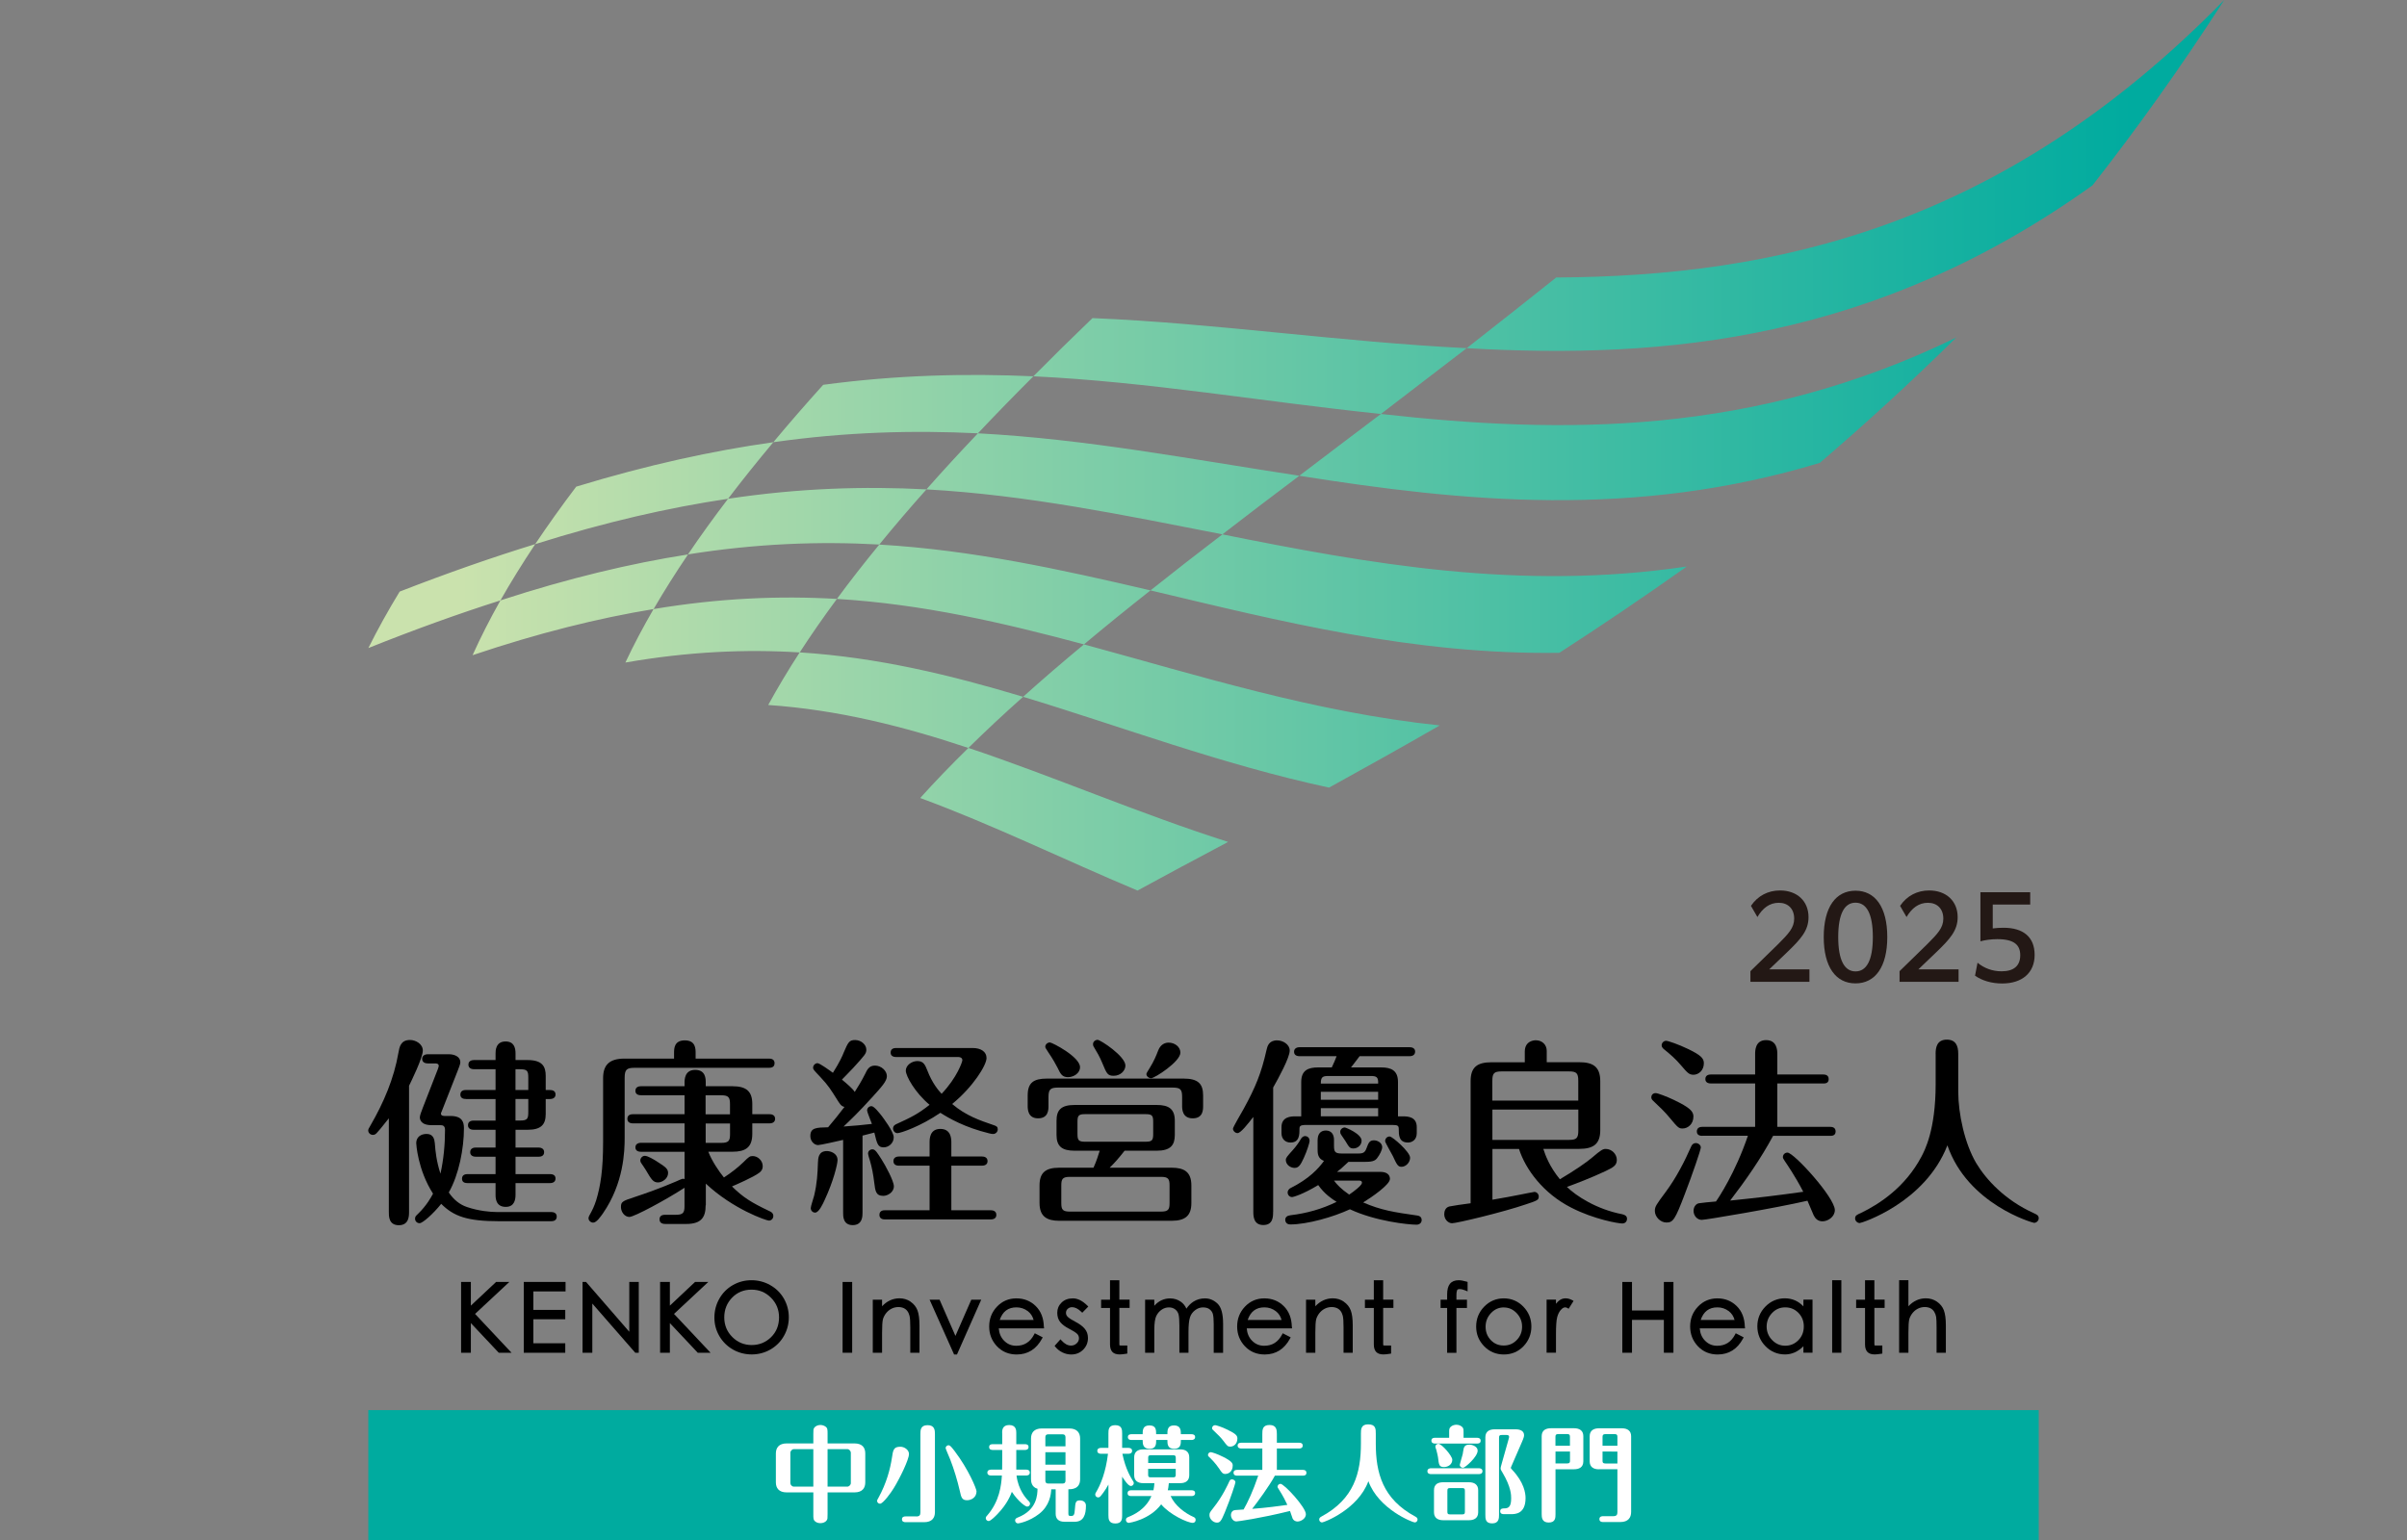 <svg height="320" viewBox="0 0 500 320" width="500" xmlns="http://www.w3.org/2000/svg" xmlns:xlink="http://www.w3.org/1999/xlink"><rect x="0" y="0" width="500" height="320" fill="#808080" stroke="none"/><linearGradient id="a" gradientUnits="userSpaceOnUse" x1="76.51" x2="462.05" y1="92.53" y2="92.53"><stop offset=".05" stop-color="#cae2ad"/><stop offset=".95" stop-color="#00ab9f"/></linearGradient><path d="m0 0h500v320h-500z" fill="none"/><path d="m434.71 38.48c-44.88 32.17-88.41 36.25-130.04 33.87 6.04-4.73 12.24-9.62 18.6-14.69 45.48-.25 92.62-10.48 138.77-57.67-9.04 14.03-18.18 26.8-27.34 38.48zm-130.04 33.87c-26.81-1.35-52.01-5.18-77.73-6.25-4.23 4.06-8.32 8.09-12.28 12.09 24.13 1.16 47.53 5.26 72.19 7.83 5.77-4.42 11.71-8.97 17.82-13.67zm-90.01 5.84c-13.94-.61-28.28-.29-43.66 1.77-3.61 4-7.07 7.98-10.36 11.93 15.07-2.14 29.03-2.51 42.5-1.85 3.7-3.92 7.54-7.87 11.53-11.85zm191.72-8.06c-42.17 20.53-81.76 20.1-119.53 15.89-5.83 4.4-11.48 8.67-16.95 12.84 34 5.4 69.53 9.01 108.12-2.68 9.26-7.92 18.73-16.56 28.36-26.06zm-245.74 21.76c-12.6 1.77-26.11 4.71-40.94 9.23-3.05 4.02-5.89 8.01-8.53 11.95 14.55-4.59 27.78-7.6 40.07-9.43 2.96-3.89 6.1-7.81 9.4-11.75zm-49.47 21.18c-8.83 2.72-18.18 5.98-28.15 9.86-2.42 3.97-4.59 7.89-6.5 11.73 9.72-3.89 18.83-7.17 27.43-9.9 2.18-3.84 4.6-7.74 7.23-11.69zm158.74-14.21c-22.57-3.44-44.21-7.63-66.77-8.82-3.72 3.91-7.29 7.79-10.7 11.65 20.99 1.17 40.92 5.33 61.49 9.34 5.13-3.97 10.46-8.02 15.98-12.17zm-77.47 2.83c-12.97-.68-26.51-.26-41.2 1.95-2.97 3.89-5.75 7.74-8.33 11.56 14.23-2.27 27.3-2.74 39.74-2.05 3.1-3.79 6.36-7.62 9.8-11.46zm157.92 16.03c-34.55 5.14-66.06-.59-96.43-6.68-5.18 3.95-10.16 7.83-14.94 11.64 26.91 6.39 54.56 13.41 84.93 12.97 8.5-5.49 17.32-11.43 26.45-17.92zm-207.45-2.51c-11.92 1.87-24.79 4.93-38.96 9.55-2.17 3.85-4.1 7.65-5.78 11.38 13.7-4.61 26.11-7.69 37.6-9.58 2.18-3.74 4.56-7.53 7.15-11.35zm96.08 7.47c-18.64-4.35-36.93-8.39-56.34-9.52-3.11 3.79-6.05 7.55-8.8 11.29 17.84 1.08 34.52 4.95 51.32 9.45 4.4-3.69 9-7.42 13.82-11.22zm-65.15 1.77c-11.86-.69-24.38-.18-38.08 2.11-2.17 3.75-4.13 7.45-5.85 11.11 13.08-2.28 24.99-2.8 36.21-2.1 2.38-3.67 4.96-7.38 7.72-11.11zm125.23 26.29c-26.25-2.77-50.27-10.43-73.9-16.84-4.43 3.67-8.65 7.3-12.64 10.89 20.56 6.23 41.2 14.05 63.55 18.87 7.29-4.02 14.96-8.3 22.99-12.92zm-43.95 24.21c-18.74-5.99-36.28-13.63-53.95-19.54-3.58 3.5-6.92 6.97-10.02 10.41 14.98 5.51 29.68 12.73 45.15 19.23 5.88-3.22 12.15-6.57 18.82-10.11zm-42.59-30.16c-15.04-4.52-30.15-8.19-46.41-9.23-2.38 3.67-4.57 7.32-6.54 10.93 14.67 1.02 28.23 4.48 41.58 8.93 3.56-3.51 7.35-7.05 11.37-10.63z" fill="url(#a)"/><path d="m84.97 251.81c0 .83 0 2.78-2.12 2.78s-2.08-1.91-2.08-2.78v-19.43c-1.37 1.75-2.28 2.82-2.53 3.07s-.46.37-.79.37c-.5 0-.96-.41-.96-.91 0-.29.09-.38.46-1.04 2.74-4.73 4.89-9.75 5.81-15.11.21-1.2.46-2.66 2.41-2.66 1.2 0 2.66.83 2.66 2.2 0 1.5-2.45 6.48-2.86 7.31v26.19zm29.51.04c.42 0 1.17.12 1.17.95 0 .88-.79.96-1.17.96h-10.79c-6.69 0-9.46-1.04-12.04-3.61-1.66 2.08-3.86 4.02-4.48 4.02-.58 0-.95-.45-.95-.91 0-.42.08-.54.66-1.08 1.79-1.75 2.7-3.45 3.07-4.15-3.2-4.98-3.49-10.38-3.49-10.5 0-1.25.95-1.91 2.16-1.91 1.37 0 1.62 1.08 1.7 1.91.13 1.78.34 3.73 1.17 6.35.66-2.95.95-6.06.95-9.09 0-.91-.5-.99-.99-.99h-1.79c-2.45 0-2.45-1.42-2.45-1.66 0-.33.33-1.24.66-2.07l3.07-7.89c.04-.13.2-.54.2-.67 0-.54-.54-.54-.74-.54h-1.54c-.38 0-1.17-.12-1.17-.95s.84-.96 1.17-.96h4.31c1.37 0 2.45.58 2.45 1.66 0 .42-.29 1.08-.54 1.75l-3.2 8.14c-.12.37-.29.62-.29.79 0 .49.62.49.79.49h1.17c2.45 0 2.82 1.25 2.82 2.53 0 4.23-1.04 9.67-3.15 13.36 1 1.5 2.28 2.53 3.78 3.03 2.41.83 4.9 1.04 6.15 1.04zm-17.68-23.49c-.42 0-1.17-.08-1.17-.91 0-.88.79-.96 1.17-.96h6.14v-4.31h-4.48c-.37 0-1.16-.13-1.16-.96s.79-.95 1.16-.95h4.48v-1.37c0-.54 0-2.49 2.08-2.49 1.74 0 2.07 1.29 2.07 2.49v1.37h2.49c3.07 0 3.78 1.33 3.78 3.28v2.95h.87c.38 0 1.17.08 1.17.92s-.79.95-1.17.95h-.87v3.11c0 2.24-1 3.28-3.78 3.28h-2.49v3.69h4.77c.38 0 1.17.13 1.17.96 0 .87-.79.95-1.17.95h-4.77v3.61h7.14c.38 0 1.17.08 1.17.91 0 .88-.83.96-1.17.96h-7.14v2.41c0 1.04-.24 2.53-2.03 2.53-2.04 0-2.12-1.75-2.12-2.53v-2.41h-5.81c-.42 0-1.16-.08-1.16-.91 0-.88.79-.96 1.16-.96h5.81v-3.61h-4.11c-.37 0-1.16-.12-1.16-.95 0-.87.83-.96 1.16-.96h4.11v-3.69h-4.56c-.38 0-1.17-.12-1.17-.95 0-.88.83-.96 1.17-.96h4.56v-4.48h-6.14zm12.94-1.87v-2.57c0-1.37-.2-1.74-1.7-1.74h-.96v4.31zm-2.66 1.87v4.48h.96c1.5 0 1.7-.37 1.7-1.74v-2.74z"/><path d="m140.02 219.97v-1.13c0-.95 0-2.66 2.24-2.66s2.24 1.75 2.24 2.66v1.13h15.23c.33 0 1.17.04 1.17.95s-.79.96-1.17.96h-27.89c-1.66 0-2.08.37-2.08 2.08v12.45c0 2.74-.16 9.42-4.52 15.73-.54.75-1.33 1.91-2.03 1.91-.5 0-.96-.42-.96-.92 0-.2.08-.41.21-.62.62-1.12.95-1.79 1.37-3.07.91-2.95 1.45-6.35 1.45-12.12v-13.28c0-2.74 1.29-4.07 4.44-4.07h10.29zm6.56 30.5c0 2.45-.88 3.86-4.03 3.86h-4.27c-.33 0-1.28 0-1.28-.96s.91-.95 1.28-.95h2.12c1.5 0 1.79-.42 1.79-1.79v-3.82c-3.82 2.49-10.46 6.06-11.45 6.06s-1.75-1.04-1.75-2.04c0-1.08.21-1.25 2.91-2.12 2.04-.67 5.23-1.79 8.51-3.2.29-.13 1.25-.58 1.46-.58.12 0 .21.04.33.08v-5.68h-9.05c-.37 0-1.16-.09-1.16-.92s.83-.95 1.16-.95h9.05v-4.03h-10.71c-.42 0-1.17-.12-1.17-.95 0-.87.79-.96 1.17-.96h10.71v-3.94h-9.05c-.37 0-1.16-.08-1.16-.91 0-.87.79-.96 1.16-.96h9.05v-.74c0-.59 0-2.66 2.2-2.66s2.2 1.87 2.2 2.66v.74h5.56c2.95 0 4.11 1.13 4.11 3.69v2.12h3.57c.42 0 1.17.13 1.17.96s-.79.95-1.17.95h-3.57v2.2c0 2.86-1.5 3.69-4.11 3.69h-5.02c.7 1.87 2.24 4.15 3.24 5.35 1.66-1.08 2.95-2.12 4.07-3.2 1.12-1.12 1.33-1.25 1.91-1.25 1.04 0 2.08.92 2.08 2.12 0 .62-.29 1.04-.75 1.37-1.24.92-4.77 2.45-5.64 2.82 2.33 2.28 3.9 3.28 7.8 5.14.3.13.79.38.79 1 0 .58-.45.96-.91.96-.54 0-7.47-2.37-13.11-7.68v4.48zm-10.13-9.13c1.83 1.16 2.33 1.54 2.33 2.41 0 1.17-1.24 1.95-2.08 1.95-1.03 0-1.37-.59-2.57-2.62-.13-.25-.79-1.17-1-1.5-.08-.17-.12-.33-.12-.46 0-.45.41-.95.95-.95.58 0 1.83.75 2.49 1.16zm10.13-9.8h5.06v-2.12c0-1.37-.29-1.83-1.79-1.83h-3.28v3.94zm0 5.94h3.28c1.5 0 1.79-.46 1.79-1.79v-2.24h-5.06v4.03z"/><path d="m175.14 236.86c-.71.17-4.73 1.08-5.19 1.08-.83 0-1.62-.83-1.62-1.87 0-1.74 1.21-1.78 3.69-1.83.96-1.12 2.45-2.95 3.4-4.23-.5-.12-.75-.29-1.25-1.08-1.7-2.7-2.04-3.28-3.73-5.1-1.37-1.45-1.54-1.62-1.54-1.95 0-.54.46-.96.92-.96s2.57 1.54 3.2 2c1.45-2.29 2.03-3.65 2.2-4.11.96-2.24 1.16-2.7 2.41-2.7s2.33.96 2.33 1.99c0 .83-.29 1.12-2.74 3.82-.75.83-1.91 1.95-2.33 2.41 1.04.87 2.28 1.91 2.66 2.57.7-1.12 1.41-2.24 2.2-3.82.37-.79.79-1.66 1.99-1.66 1.33 0 2.49 1.08 2.49 2.2 0 1.04-1.08 2.2-3.07 4.4-2.82 3.11-4.48 4.69-5.93 6.06 1.58-.09 4.69-.38 5.89-.54-.16-.46-1-2.49-1-2.78 0-.5.38-.91.92-.91s1.66 1.45 2.16 2.08c.17.25 2.45 3.2 2.45 4.4s-1.04 2.08-2.08 2.08c-1.2 0-1.37-.66-1.95-3.07-.33.09-2.08.54-2.45.63v15.98c0 .75 0 2.62-2.04 2.62s-1.99-1.91-1.99-2.57v-15.11zm-6.73 14.2c0-.42.63-2.24.71-2.62.62-2.62.71-4.56.79-6.85.04-.91.08-2.41 1.87-2.41.67 0 2.2.42 2.2 1.87 0 .87-.87 4.44-2.66 8.26-.45 1-1.24 2.66-1.99 2.66-.58 0-.92-.5-.92-.91zm13.2-5.27c-.21-1.79-.5-3.24-.91-4.65-.05-.12-.38-1.2-.38-1.45 0-.46.38-.87.92-.87.58 0 .99.7 1.87 2.07.83 1.29 2.57 4.52 2.57 5.61 0 1.28-1.33 1.99-2.2 1.99-1.58 0-1.66-1.08-1.87-2.7zm11.49-3.57h-6.35c-.37 0-1.16-.08-1.16-.95s.83-.96 1.16-.96h6.35v-2.91c0-.7 0-2.82 2.24-2.82s2.28 2.07 2.28 2.82v2.91h6.35c.42 0 1.17.13 1.17.96s-.75.95-1.17.95h-6.35v9.26h8.18c.42 0 1.17.13 1.17.96s-.75.95-1.17.95h-21.96c-.37 0-1.16-.08-1.16-.95 0-.92.83-.96 1.16-.96h9.26zm-6.93-22.58c-.37 0-1.16-.08-1.16-.91 0-.91.79-.96 1.16-.96h15.9c1.66 0 2.86.75 2.86 2.08 0 1.5-2.82 6.02-7.14 9.55 2.87 2.45 5.73 3.4 8.64 4.4.62.2.83.37.83.87 0 .54-.46.96-.92.96-.21 0-.41 0-.87-.13-5.1-1.25-8.3-3.11-10.13-4.27-4.11 2.82-8.26 4.23-8.92 4.23-.5 0-.91-.46-.91-.96 0-.58.45-.83.75-.95 2.9-1.33 4.4-2.04 6.84-3.98-3.03-2.53-4.94-5.98-4.94-7.1s1.24-1.99 2.41-1.99c1.29 0 1.62.83 2.08 1.99.99 2.57 2.28 4.11 2.95 4.81 3.24-3.4 4.31-6.68 4.31-6.97 0-.42-.33-.67-.83-.67z"/><path d="m217.8 229.77c0 .79 0 2.61-2.16 2.61s-2.16-1.95-2.16-2.61v-2.16c0-2.66 1.25-3.49 4.03-3.49h28.34c2.99 0 4.07 1.04 4.07 3.49v2.16c0 .83 0 2.61-2.16 2.61s-2.2-1.91-2.2-2.61v-1.83c0-1.54-.33-1.95-1.95-1.95h-23.86c-1.58 0-1.95.42-1.95 1.95zm15.81 9.34c-1.33 1.7-2.24 2.7-3.11 3.53h12.87c2.57 0 4.11.83 4.11 3.69v3.65c0 2.57-1.2 3.69-4.11 3.69h-23.32c-2.57 0-4.11-.88-4.11-3.69v-3.65c0-2.62 1.2-3.69 4.11-3.69h7.1c.62-1.33 1.12-2.99 1.29-3.53h-5.19c-2.62 0-3.78-.88-3.78-3.28v-2.95c0-2.2.91-3.28 3.78-3.28h17.01c2.53 0 3.78.83 3.78 3.28v2.95c0 2.12-.87 3.28-3.78 3.28h-6.64zm-11.74-15.28c-1.25 0-1.58-.7-2.16-1.91-.38-.75-1-1.87-2.04-3.4-.41-.62-.54-.83-.54-1 0-.54.5-.91.96-.91s6.26 2.99 6.26 5.14c0 1.29-1.37 2.08-2.49 2.08zm21.08 22.5c0-1.33-.25-1.79-1.78-1.79h-18.93c-1.53 0-1.78.46-1.78 1.79v3.65c0 1.33.25 1.78 1.78 1.78h18.93c1.53 0 1.78-.45 1.78-1.78zm-3.4-13.24c0-1.29-.24-1.58-1.57-1.58h-12.58c-1.33 0-1.58.29-1.58 1.58v2.53c0 1.33.25 1.62 1.58 1.62h12.58c1.33 0 1.57-.29 1.57-1.62zm-8.21-9.55c-1.29 0-1.46-.5-2.33-2.57-.58-1.45-1.17-2.37-1.75-3.36-.21-.33-.21-.5-.21-.63 0-.54.46-.91.96-.91.58 0 5.77 3.4 5.77 5.35 0 1.04-1 2.12-2.45 2.12zm13.86-4.81c0 1.87-5.35 5.31-6.06 5.31-.5 0-1-.37-1-.87 0-.17.25-.54.71-1.29.87-1.41 1.33-2.53 1.74-3.61.54-1.37 1.54-1.62 2.16-1.62 1.28 0 2.45.87 2.45 2.08z"/><path d="m264.46 251.81c0 .99 0 2.74-2.03 2.74s-2.08-1.83-2.08-2.74v-19.72c-1.17 1.5-2.62 3.36-3.28 3.36-.49 0-.95-.46-.95-.92 0-.33 1.91-3.53 2.24-4.15 2.45-4.48 3.65-7.39 4.73-12.2.17-.75.46-2 2.2-2 1.21 0 2.62.84 2.62 2.12 0 1.46-2.37 5.81-3.44 7.68v25.82zm22.41-30.01c2.12 0 3.53.62 3.53 3.03v7.14h1.04c1.08 0 2.86.12 2.86 2.24v1.25c0 1.45-1.04 1.95-1.83 1.95-1.91 0-1.91-1.62-1.91-2.78 0-.71-.2-.87-1.28-.87h-18.01c-.54 0-1.33 0-1.33.66 0 1.37 0 2.99-1.87 2.99-1.04 0-1.87-.7-1.87-1.95v-1.25c0-2.2 2.03-2.24 2.86-2.24h1.24v-7.14c0-2.45 1.46-3.03 3.53-3.03h2.82c.38-.75.83-1.87 1-2.33h-7.68c-.37 0-1.16-.09-1.16-.92s.79-.95 1.16-.95h22.83c.41 0 1.16.12 1.16.91 0 .87-.83.96-1.16.96h-10.37c-1.21 1.62-1.37 1.78-1.79 2.33zm-13.16 15.06c0-1.08.5-1.95 1.7-1.95s1.7.87 1.7 1.95v1.25c0 1.2.21 1.58 1.58 1.58h3.53c.96 0 1.33-.25 1.62-1.04.46-1.25.67-1.7 1.58-1.7.75 0 1.7.54 1.7 1.41 0 .58-.5 1.58-1.08 2.33-.49.62-1.2.74-2.7.74h-3.24c-1.33 1.25-1.66 1.54-2.37 2.08h9.05c1.17 0 1.95.5 1.95 1.46 0 1.2-3.82 3.82-5.56 4.89 3.73 1.62 6.47 2.04 11.12 2.7.29.04 1.03.13 1.03.96 0 .54-.41.96-1.08.96-1.7 0-8.51-.71-13.82-3.2-3.49 1.62-8.88 3.15-12.4 3.15-.83 0-1.04-.62-1.04-.95 0-.58.41-.88 1.08-.96 3.44-.41 6.51-1.29 9.59-2.78-1-.63-2.49-1.62-3.82-3.49-3.15 1.91-5.15 2.49-5.44 2.49-.5 0-.91-.42-.91-.96 0-.45.37-.79.54-.87 3.9-1.95 5.85-4.07 7.01-5.68-1.33-.5-1.33-1.62-1.33-2.49v-1.87zm-1.66.17c0 .37-.54 2.12-1.21 3.57-.66 1.42-1.04 2.08-1.91 2.08s-1.83-.66-1.83-1.66c0-.42.25-.71 1.41-2 .78-.87 1.24-1.53 1.78-2.45.17-.25.46-.5.79-.5.67 0 .96.54.96.96zm14.23-11.87c.05-1.33-.29-1.58-1.58-1.58h-8.75c-1.25 0-1.58.25-1.58 1.58zm0 3.36v-1.66h-11.91v1.66zm0 3.44v-1.7h-11.91v1.7zm-9.17 13.36c.54.75 1.41 1.7 3.15 2.91 1-.66 2.66-1.95 2.66-2.45 0-.46-.42-.46-.63-.46zm2.24-11.04c.21 0 3.49 1.33 3.49 2.74 0 .95-.83 1.62-1.7 1.62-.75 0-.91-.29-1.66-1.54-.13-.21-.71-1.04-.87-1.29-.13-.16-.21-.37-.21-.62 0-.54.5-.91.95-.91zm13.57 6.26c0 1.04-.91 1.91-1.78 1.91-.75 0-.96-.41-1.83-2.28-.25-.5-1.58-2.78-1.58-3.03 0-.5.33-.99.95-.99.55 0 4.23 3.2 4.23 4.4z"/><path d="m320.59 238.73c.41 1.29 1.29 3.69 3.44 6.31 3.03-1.79 5.52-3.49 6.81-4.6 1.66-1.42 2.11-1.7 2.7-1.7 1.28 0 2.32 1.08 2.32 2.28s-.83 1.58-2.36 2.33c-3.07 1.45-6.4 2.7-8.01 3.28 1.91 1.87 6.14 4.65 11.5 5.68.58.13.99.38.99.96 0 .42-.29.96-.99.96-.83 0-5.81-.84-10.58-3.28-5.81-2.95-9.5-7.93-10.87-12.2h-5.52v10.54c1.75-.29 4.73-.83 5.89-1.08.25-.04 2.62-.54 2.82-.54.46 0 .91.41.91.95 0 .71-.25.84-2.62 1.62-4.98 1.7-14.44 3.94-15.39 3.94-.79 0-1.62-.79-1.62-1.87 0-.58.21-1.41 1.08-1.62.54-.12 3.07-.5 4.4-.66v-25.36c0-2.86 1.29-3.94 4.36-3.94h6.89v-2.2c0-2.24 1.91-2.37 2.28-2.37 1.29 0 2.28.88 2.28 2.2v2.36h6.72c2.78 0 4.4.84 4.4 3.94v10.17c0 2.86-1.37 3.9-4.4 3.9zm-10.58-10.04h17.84v-4.11c0-1.58-.37-1.95-1.91-1.95h-13.99c-1.58 0-1.95.37-1.95 1.95v4.11zm17.84 1.87h-17.84v6.3h15.94c1.54 0 1.91-.37 1.91-1.95v-4.36z"/><path d="m349.53 234.49c-.78 0-.95-.12-2.7-2.24-.83-1.04-2.2-2.37-3.44-3.53-.2-.17-.37-.42-.37-.71 0-.42.29-.87.91-.87.46 0 2.37.75 3.69 1.37 3.49 1.66 4.15 2.45 4.15 3.49 0 1.58-1.16 2.49-2.24 2.49zm3.78 3.94c0 .46-1.75 5.6-3.32 9.67-2.03 5.35-2.45 5.93-3.82 5.93-1.29 0-2.41-1.21-2.41-2.41 0-.92.29-1.29 2.28-3.98 2.16-2.91 3.86-6.23 5.31-9.5.17-.37.5-.62.92-.62.45 0 1.04.37 1.04.91zm-1.58-15.11c-.88 0-1.25-.45-2.57-1.99-1-1.21-2.37-2.41-3.57-3.36-.17-.16-.42-.41-.42-.75 0-.58.5-.95.92-.95s2.61.75 4.65 1.74c2.57 1.25 3.2 1.91 3.2 2.91 0 1.5-1.08 2.41-2.2 2.41zm1.91 12.7c-.42 0-1.16-.08-1.16-.91 0-.88.79-.96 1.16-.96h10.95v-9.01h-9.17c-.42 0-1.17-.12-1.17-.91 0-.88.79-.96 1.17-.96h9.17v-4.23c0-.7 0-2.91 2.28-2.91s2.33 2.16 2.33 2.91v4.23h9.5c.34 0 1.17.04 1.17.96s-.79.91-1.17.91h-9.5v9.01h10.95c.33 0 1.16.04 1.16.96s-.83.91-1.16.91h-11.83c-2.57 4.77-5.64 9.17-8.92 13.45 6.1-.63 9.59-1.04 15.19-1.83-1.7-3.28-3.4-5.73-3.82-6.35-.37-.54-.41-.67-.41-.87 0-.5.41-.92.95-.92 1.33 0 9.84 9.34 9.84 11.95 0 1.37-1.41 2.33-2.57 2.33-.96 0-1.5-.58-1.83-1.25-.21-.5-1.08-2.57-1.29-3.03-6.64 1.54-21.12 3.98-21.96 3.98-.95 0-1.7-.87-1.7-1.87 0-.92.58-1.5 1.12-1.58s2.33-.29 3.53-.37c.49-.67 4.02-5.94 6.64-13.66h-9.46z"/><path d="m402.08 218.98c0-1.29.25-2.95 2.33-2.95 1.87 0 2.37 1.29 2.37 2.95v7.8c0 4.61 1.33 10.83 3.73 14.9 2.12 3.53 6.05 7.72 11.91 10.38.63.3 1.08.46 1.08 1.08 0 .59-.55.96-.96.96-.25 0-13.78-3.82-18.01-16.11-4.64 11.95-17.84 16.15-18.21 16.15-.46 0-.96-.41-.96-.95 0-.63.41-.79 1.16-1.12 3.98-1.91 9.26-5.43 12.58-11.66.7-1.33 2.99-5.56 2.99-15.11v-6.31z"/><path d="m105.8 266.38h-2.75l-5.24 4.92v-4.92h-2.03v14.71h2.03v-6.16l5.71 6.07.09.09h2.65l-7.58-8.07z"/><path d="m108.8 281.09h8.62v-1.97h-6.63v-4.98h6.63v-1.95h-6.63v-3.84h6.69v-1.97h-8.68z"/><path d="m130.72 276.73-8.98-10.35h-.73v14.71h2.03v-10.22l8.92 10.22h.73v-14.71h-1.97z"/><path d="m147.13 266.38h-2.75l-5.23 4.92v-4.92h-2.03v14.71h2.03v-6.16l5.71 6.07.08.09h2.66l-7.59-8.07z"/><path d="m160 267.03c-1.2-.67-2.51-1.01-3.9-1.01s-2.69.34-3.88 1.02c-1.18.68-2.13 1.63-2.8 2.83-.68 1.19-1.02 2.51-1.02 3.92s.35 2.66 1.03 3.84c.69 1.18 1.64 2.12 2.83 2.8 1.19.67 2.5 1.01 3.89 1.01s2.69-.34 3.88-1.02 2.14-1.63 2.81-2.82c.68-1.19 1.02-2.49 1.02-3.88s-.35-2.7-1.03-3.89c-.69-1.19-1.64-2.13-2.85-2.8zm1.83 6.7c0 1.66-.56 3.05-1.66 4.13s-2.46 1.63-4.02 1.63-2.93-.56-4.03-1.67c-1.11-1.11-1.67-2.48-1.67-4.08s.55-2.98 1.62-4.09 2.43-1.67 4.04-1.67 2.93.56 4.04 1.67 1.68 2.48 1.68 4.09z"/><path d="m175.03 266.38h1.99v14.71h-1.99z"/><path d="m189.15 270.47c-.68-.46-1.45-.69-2.29-.69-1.39 0-2.6.55-3.63 1.65v-1.37h-1.93v11.03h1.93v-4.13c0-1.4.06-2.34.17-2.79.11-.43.32-.86.64-1.27.31-.41.7-.73 1.14-.96.9-.46 1.91-.41 2.53-.13.31.14.56.34.76.6.21.27.36.61.46 1 .11.41.16 1.22.16 2.41v5.27h1.91v-5.66c0-1.37-.14-2.42-.41-3.14-.28-.74-.77-1.35-1.45-1.81z"/><path d="m198.47 277.59-3.3-7.53h-2.07l5.09 11.39h.6l5.04-11.39h-2.06z"/><path d="m216.84 275.72c-.04-1.82-.61-3.27-1.69-4.33s-2.43-1.6-4.02-1.6-2.95.58-4.03 1.72-1.62 2.52-1.62 4.12.54 2.97 1.61 4.11c1.08 1.14 2.46 1.71 4.11 1.71 2.31 0 4.08-1.11 5.26-3.3l.14-.26-1.65-.85-.13.25c-.83 1.58-2.05 2.35-3.72 2.35-1.01 0-1.84-.35-2.54-1.07-.64-.65-1.01-1.51-1.09-2.55h9.4v-.29zm-9.17-1.44c.6-1.76 1.74-2.62 3.47-2.62.89 0 1.68.27 2.37.79.6.46.99 1.06 1.2 1.83h-7.03z"/><path d="m222.7 271.62c.6 0 1.24.32 1.91.96l.2.2 1.26-1.29-.2-.2c-1.01-1-2.01-1.5-2.99-1.5s-1.77.29-2.36.87c-.6.58-.9 1.29-.9 2.11s.22 1.48.65 1.99c.41.49 1.03.95 1.84 1.36.75.38 1.29.72 1.61 1.01.28.25.41.57.41.97s-.16.74-.48 1.04c-.33.31-.72.46-1.18.46-.67 0-1.34-.36-1.97-1.07l-.21-.24-1.22 1.37.15.19c.41.51.91.9 1.49 1.18s1.19.42 1.83.42c.97 0 1.79-.33 2.46-.99.66-.66 1-1.47 1-2.43 0-.76-.23-1.42-.69-1.95-.43-.51-1.07-.98-1.89-1.41-.76-.4-1.3-.74-1.6-1.02-.26-.24-.39-.52-.39-.85s.12-.61.36-.83c.25-.23.55-.35.93-.35z"/><path d="m232.51 266.02h-1.93v4.04h-1.85v1.72h1.85v7.59c0 .69.17 1.21.49 1.55.33.35.84.52 1.51.52.34 0 .79-.05 1.35-.14l.24-.04v-1.67h-1.09c-.37 0-.51-.02-.52-.02-.01-.03-.04-.13-.04-.42v-7.38h2.13v-1.72h-2.13v-4.04z"/><path d="m250.35 269.79c-.93 0-1.76.23-2.47.7-.55.36-1.03.84-1.43 1.44-.25-.58-.63-1.06-1.13-1.42-.66-.47-1.41-.71-2.24-.71-1.29 0-2.4.51-3.3 1.53v-1.26h-1.91v11.03h1.91v-4.72c0-1.38.14-2.37.41-2.93.27-.55.65-1 1.12-1.31.47-.32.97-.47 1.5-.47s.96.14 1.32.42.58.63.69 1.05c.11.45.17 1.23.17 2.32v5.64h1.89v-4.38c0-1.32.1-2.31.3-2.95.19-.62.54-1.11 1.06-1.51s1.06-.59 1.65-.59 1.05.13 1.39.4.57.6.67.99c.11.43.17 1.12.17 2.05v6h1.95v-6c0-2.1-.38-3.48-1.15-4.22-.76-.72-1.62-1.09-2.57-1.09z"/><path d="m268.35 275.72c-.04-1.82-.61-3.27-1.69-4.33s-2.43-1.6-4.02-1.6-2.95.58-4.03 1.72-1.62 2.52-1.62 4.12.54 2.97 1.61 4.11c1.08 1.14 2.46 1.71 4.11 1.71 2.31 0 4.08-1.11 5.26-3.3l.14-.26-1.65-.85-.13.25c-.83 1.58-2.05 2.35-3.72 2.35-1.01 0-1.84-.35-2.54-1.07-.64-.65-1.01-1.51-1.09-2.55h9.4v-.29zm-9.17-1.44c.6-1.76 1.74-2.62 3.47-2.62.89 0 1.68.27 2.37.79.6.46.99 1.06 1.2 1.83h-7.03z"/><path d="m279.15 270.47c-.68-.46-1.45-.69-2.29-.69-1.39 0-2.6.55-3.63 1.65v-1.37h-1.93v11.03h1.93v-4.13c0-1.4.06-2.34.17-2.79.11-.43.32-.86.64-1.27.31-.41.7-.73 1.14-.96.9-.46 1.9-.41 2.53-.13.31.14.56.34.76.6.21.27.36.61.46 1 .11.41.16 1.22.16 2.41v5.27h1.91v-5.66c0-1.37-.14-2.42-.41-3.14-.28-.74-.77-1.35-1.45-1.81z"/><path d="m287.31 266.02h-1.93v4.04h-1.85v1.72h1.85v7.59c0 .69.17 1.21.49 1.55.33.35.84.52 1.51.52.34 0 .79-.05 1.35-.14l.24-.04v-1.67h-1.09c-.37 0-.51-.02-.52-.02-.01-.03-.04-.13-.04-.42v-7.38h2.13v-1.72h-2.13v-4.04z"/><path d="m303 266.02c-.81 0-1.42.25-1.82.76-.38.48-.57 1.22-.57 2.21v1.07h-1.36v1.72h1.36v9.32h1.93v-9.32h2.19v-1.72h-2.19v-.85c0-.66.08-.98.15-1.13.03-.06.1-.22.52-.22.36 0 .78.11 1.25.31l.4.17v-1.97l-.21-.06c-.65-.19-1.21-.29-1.65-.29z"/><path d="m312.38 269.79c-1.59 0-2.96.58-4.07 1.72s-1.67 2.53-1.67 4.14.56 2.95 1.66 4.09 2.48 1.71 4.09 1.71 2.98-.57 4.08-1.71c1.09-1.14 1.64-2.52 1.64-4.11s-.56-2.98-1.67-4.12-2.48-1.72-4.07-1.72zm0 1.89c1.04 0 1.91.39 2.67 1.18.75.79 1.13 1.73 1.13 2.81s-.36 2.01-1.11 2.78-1.63 1.14-2.71 1.14-1.95-.37-2.68-1.13c-.73-.77-1.08-1.68-1.08-2.78s.37-2.03 1.12-2.83c.75-.79 1.62-1.18 2.66-1.18z"/><path d="m323.82 270.28c-.2.17-.4.38-.6.64v-.87h-1.95v11.03h1.95v-3.83c0-1.72.08-2.91.25-3.54.16-.62.41-1.12.74-1.51.46-.53.92-.68 1.4-.39l.24.14 1.02-1.63-.26-.15c-.97-.53-1.99-.54-2.77.11z"/><path d="m345.63 272.31h-6.62v-5.93h-2.01v14.71h2.01v-6.83h6.62v6.83h1.99v-14.71h-1.99z"/><path d="m362.45 275.72c-.04-1.82-.61-3.27-1.69-4.33s-2.43-1.6-4.02-1.6-2.95.58-4.03 1.72-1.62 2.52-1.62 4.12.54 2.97 1.61 4.11c1.08 1.14 2.46 1.71 4.11 1.71 2.31 0 4.08-1.11 5.26-3.3l.14-.26-1.65-.85-.13.25c-.83 1.58-2.05 2.35-3.72 2.35-1.01 0-1.84-.35-2.54-1.07-.64-.65-1.01-1.51-1.09-2.55h9.4v-.29zm-9.17-1.44c.6-1.76 1.74-2.62 3.47-2.62.89 0 1.68.27 2.37.79.6.46.99 1.06 1.2 1.83h-7.03z"/><path d="m374.62 271.46c-1.04-1.11-2.34-1.68-3.87-1.68s-2.91.58-4.02 1.71-1.68 2.51-1.68 4.1.56 2.97 1.67 4.12 2.49 1.73 4.09 1.73c1.4 0 2.68-.57 3.81-1.7v1.34h1.89v-11.03h-1.89v1.4zm-1.04 1.34c.75.77 1.12 1.7 1.12 2.82s-.37 2.1-1.14 2.87c-.76.77-1.66 1.14-2.72 1.14s-1.95-.39-2.72-1.18c-.76-.78-1.14-1.73-1.14-2.8s.38-2.02 1.12-2.81c.75-.79 1.65-1.18 2.74-1.18s1.99.38 2.74 1.14z"/><path d="m380.59 266.02h1.91v15.07h-1.91z"/><path d="m389.35 266.02h-1.93v4.04h-1.85v1.72h1.85v7.59c0 .69.17 1.21.49 1.55.33.35.84.52 1.51.52.34 0 .79-.05 1.35-.14l.24-.04v-1.67h-1.09c-.37 0-.51-.02-.52-.02-.01-.03-.04-.13-.04-.42v-7.38h2.13v-1.72h-2.13v-4.04z"/><path d="m403.8 272.28c-.28-.74-.77-1.35-1.45-1.81s-1.45-.69-2.29-.69c-1.39 0-2.6.55-3.63 1.65v-5.41h-1.93v15.07h1.93v-4.13c0-1.4.06-2.34.17-2.79.11-.43.32-.86.64-1.27.31-.41.7-.73 1.14-.96.89-.46 1.96-.43 2.63-.09.32.17.59.41.78.73.2.33.34.69.4 1.06.06.4.09 1.13.09 2.18v5.27h1.93v-5.66c0-1.37-.14-2.42-.41-3.14z"/><path d="m76.51 293.01h346.99v26.99h-346.99z" fill="#00ab9f"/><g fill="#fff"><path d="m171.91 314.63c0 .89 0 1.02-.2 1.31-.24.35-.76.56-1.28.56-.35 0-.76-.08-1.09-.35-.39-.31-.39-.61-.39-1.52v-4.52h-5.52c-1.65 0-2.26-.91-2.26-2.09v-6c0-1.15.59-2.09 2.26-2.09h5.52v-1.96c0-.87 0-1.02.2-1.3.22-.33.74-.57 1.26-.57.35 0 .76.11 1.09.35.41.3.41.63.41 1.52v1.96h5.57c1.67 0 2.26.91 2.26 2.09v6c0 1.15-.57 2.09-2.26 2.09h-5.57zm-2.96-13.51h-4.05c-.41 0-.72.44-.72.72v6.35c0 .35.35.72.72.72h4.05zm2.96 7.79h4.11c.35 0 .72-.37.72-.72v-6.35c0-.28-.3-.72-.72-.72h-4.11z"/><path d="m188.82 302.13c0 1.15-1.91 5.07-3.17 7.11-.54.89-2.2 3.22-2.85 3.22-.35 0-.59-.28-.61-.59 0-.15.04-.2.26-.59 1.72-3.11 2.48-6.07 2.83-8.38.24-1.63.35-2.28 1.76-2.28.83 0 1.78.65 1.78 1.5zm1.52 12.98c.7 0 .85-.32.85-.87v-16.23c0-.8 0-1.87 1.5-1.87s1.52 1.11 1.52 1.87v16.2c0 1.15-.56 2.09-2.26 2.09h-3.85c-.26 0-.74-.07-.74-.59 0-.57.5-.61.74-.61h2.24zm10.55-3.37c-1.07 0-1.22-.61-1.5-1.89-.52-2.24-1.18-4.44-2-6.57-.15-.37-.96-2.24-.96-2.37 0-.26.22-.59.61-.59.2 0 .35 0 1.22 1.15 2.96 3.89 4.59 7.92 4.59 8.42 0 1.3-1.13 1.85-1.96 1.85z"/><path d="m208.17 297.74c0-.46 0-1.63 1.46-1.63s1.48 1.13 1.48 1.63v2.35h1.81c.24 0 .74.04.74.59s-.52.61-.74.61h-1.81v4.09h2.09c.22 0 .72.07.72.61s-.5.61-.72.61h-2.04c.37 3 1.96 4.76 2.57 5.35.11.13.24.26.24.5 0 .33-.24.61-.61.61-.33 0-1.78-.98-3.17-3.07-.24.63-.91 2.46-2.94 4.57-.41.43-1.46 1.5-1.87 1.5-.33 0-.61-.26-.61-.61 0-.24.15-.39.26-.5 2.61-2.98 2.96-6.33 3.09-8.35h-2.28c-.26 0-.74-.09-.74-.61s.5-.61.74-.61h2.33c.02-1.28.02-1.3.02-2.04v-2.05h-1.98c-.26 0-.74-.06-.74-.61s.5-.59.74-.59h1.98v-2.35zm10.2 11.72c-.04 1.09-.35 3.46-2.54 5.13-2.02 1.57-4.18 1.96-4.35 1.96-.33 0-.61-.26-.61-.61 0-.41.33-.52.54-.61 4.02-1.56 4.09-4.76 4.11-5.98-1.24-.33-1.35-1.48-1.35-1.98v-8.46c0-1.15.59-2.09 2.26-2.09h5.68c1.67 0 2.26.96 2.26 2.09v8.46c0 2.09-1.81 2.09-2.44 2.09v4.96c0 .37 0 .59.46.59.67.02.81-.2.89-1.39.11-1.39.13-1.85 1.04-1.85.7 0 1.26.37 1.26 1.09 0 1.87-.48 3.35-2.33 3.35h-2.13c-1.28 0-1.83-.67-1.83-1.65v-5.09h-.94zm-1.22-8.92h4.18v-1.89c0-.39-.17-.61-.61-.61h-2.96c-.46 0-.61.22-.61.61zm4.18 1.22h-4.18v2.59h4.18zm0 3.81h-4.18v2.09c0 .39.15.61.61.61h2.96c.46 0 .61-.22.61-.61z"/><path d="m233.1 314.83c0 .74 0 1.74-1.41 1.74s-1.44-.98-1.44-1.74v-6.35c-.7 1.31-1.57 2.37-1.72 2.5-.11.11-.22.17-.41.17-.35 0-.61-.28-.61-.61 0-.13.04-.26.13-.39 1-1.65 2.07-4.28 2.52-8.07h-1.48c-.26 0-.74-.09-.74-.61s.5-.61.74-.61h1.57v-3c0-.72 0-1.72 1.41-1.72s1.44.96 1.44 1.72v3h1.33c.22 0 .74.06.74.61s-.52.61-.74.61h-1.28c.65 3.2 1.76 4.96 2.24 5.72.09.13.13.26.13.37 0 .33-.28.61-.61.61-.52 0-1.33-1.2-1.81-1.94v7.98zm1.85-3.96c-.28 0-.72-.09-.72-.59 0-.54.46-.61.72-.61h4.65c.11-.54.17-.98.2-1.48h-2.33c-1.11 0-1.87-.5-1.87-1.65v-3.72c0-1.04.63-1.65 1.87-1.65h7.7c1.09 0 1.87.48 1.87 1.65v3.72c0 1.04-.63 1.65-1.87 1.65h-2.37c-.07.78-.15 1.22-.22 1.48h4.96c.26 0 .72.06.72.59s-.48.61-.72.61h-4.37c.89 1.96 2.91 3.54 4.85 4.39.28.13.35.37.35.57 0 .35-.26.61-.59.61-1.09 0-4.81-1.72-6.57-3.85-2.39 3.2-6.57 3.85-6.76 3.85-.28 0-.57-.26-.57-.61 0-.41.28-.52.54-.63.94-.37 3.55-1.5 4.76-4.33h-4.24zm7.55-12.85c0-.8 0-1.83 1.37-1.83s1.43.98 1.43 1.83h2.22c.26 0 .74.07.74.59s-.5.61-.74.61h-2.22c0 .8 0 1.83-1.39 1.83s-1.41-.98-1.41-1.83h-2.33c0 .83 0 1.83-1.37 1.83s-1.44-.98-1.44-1.83h-2.33c-.26 0-.74-.06-.74-.61s.5-.59.74-.59h2.33c0-.8 0-1.83 1.41-1.83s1.39.98 1.39 1.83h2.33zm1.74 5.98v-1.07c0-.41-.11-.54-.54-.54h-4.65c-.46 0-.54.15-.54.54v1.07h5.74zm-5.74 1.22v1.22c0 .39.09.54.54.54h4.65c.44 0 .54-.13.54-.54v-1.22h-5.74z"/><path d="m254.58 306.28c-.59 0-.76-.24-1.3-1.07-.87-1.28-1.7-2.07-2.13-2.48-.11-.09-.22-.2-.22-.41 0-.33.3-.57.57-.57.22 0 1.3.33 2.59.98 1.85.93 1.98 1.35 1.98 1.8 0 1.28-.91 1.74-1.48 1.74zm2.05 1.74c0 .18-.89 3.05-2.2 6.24-.76 1.83-1 2.13-1.65 2.13-.76 0-1.54-.74-1.54-1.55 0-.48.07-.57.8-1.5 1.96-2.46 3-4.83 3.35-5.57.07-.15.18-.37.54-.37.24 0 .7.2.7.61zm-1.04-7.42c-.57 0-.65-.13-1.52-1.28-.52-.67-.94-1.07-2.11-2.2-.07-.06-.18-.15-.18-.37 0-.3.28-.61.63-.61.2 0 1.39.35 2.61.96 1.79.87 2.02 1.26 2.02 1.81 0 1.2-.87 1.69-1.46 1.69zm6.63 4.83v-4.44h-4.39c-.22 0-.74-.07-.74-.61s.5-.59.74-.59h4.39v-1.78c0-.87 0-1.91 1.5-1.91s1.52 1.13 1.52 1.91v1.78h4.65c.22 0 .72.05.72.59s-.5.61-.72.61h-4.65v4.44h5.4c.22 0 .74.04.74.61s-.5.59-.74.59h-5.81c-1.17 2.18-3.68 5.57-4.72 6.9 3.33-.26 5.42-.57 7.31-.83-.31-.67-.85-1.79-1.78-3.24-.22-.35-.26-.37-.26-.52 0-.3.26-.61.61-.61.78 0 5.28 4.89 5.28 6.31 0 .94-1.07 1.52-1.74 1.52-.15 0-.74-.05-1.02-.63-.09-.22-.45-1.33-.54-1.56-6.33 1.56-10.85 2.17-11.14 2.17-.67 0-1.13-.7-1.13-1.33 0-.26.09-.65.41-.87.24-.17.43-.17 2.22-.28.83-1.43 1.98-3.87 3.04-7.03h-4.39c-.24 0-.74-.04-.74-.61 0-.52.48-.59.74-.59z"/><path d="m282.7 297.93c0-.89 0-1.96 1.5-1.96 1.59 0 1.59.96 1.59 1.96v2.02c0 6.07 1.39 11.53 8.24 15.2.15.09.44.24.44.59 0 .37-.31.61-.59.61-.44 0-7.5-2.74-9.63-8.57-2.11 5.83-9.2 8.57-9.63 8.57-.28 0-.59-.24-.59-.61 0-.35.28-.5.43-.59 6.85-3.68 8.24-9.14 8.24-15.2z"/><path d="m307.21 305.09c.26 0 .74.09.74.61s-.5.61-.74.61h-9.96c-.26 0-.74-.09-.74-.61s.5-.61.74-.61zm-6.18-6.33v-1.18c0-.5 0-.8.31-1.09.32-.31.8-.44 1.2-.44.59 0 1.15.28 1.37.7.11.22.11.46.11.83v1.18h2.81c.24 0 .74.06.74.61s-.48.59-.74.59h-8.75c-.24 0-.74-.07-.74-.61s.48-.59.74-.59h2.96zm6.03 15.48c0 1.28-.94 1.65-1.92 1.65h-5.35c-1.11 0-1.91-.48-1.91-1.65v-4.59c0-1.28.89-1.65 1.91-1.65h5.35c1.11 0 1.92.48 1.92 1.65zm-7.09-9.4c-1.02 0-1.07-.41-1.26-2.05-.02-.22-.2-.93-.35-1.54-.07-.22-.2-.5-.2-.65 0-.3.28-.59.63-.59.7 0 2.89 2.52 2.89 3.31 0 .96-.85 1.52-1.72 1.52zm4.33 4.94c0-.44-.11-.57-.57-.57h-2.5c-.48 0-.57.13-.57.57v4.33c0 .44.09.57.57.57h2.5c.48 0 .57-.13.57-.57zm2.65-8.35c0 1.28-2.61 3.56-3.02 3.56s-.7-.28-.7-.59c0-.15.37-1.33.61-2.22.05-.2.15-1.07.22-1.24.2-.61.59-.76 1.24-.76.39 0 1.65.33 1.65 1.24zm4.44 13.29c0 .72 0 1.83-1.43 1.83s-1.41-1.02-1.41-1.83v-16.07c0-1.28.94-1.65 1.91-1.65h4.39c.98 0 1.74.37 1.74 1.22 0 .24-.06.54-.44 1.41l-2.17 5c-.07.15-.15.35-.15.41s.26.32.31.39c2.44 2.59 2.76 4.81 2.76 5.85 0 3.35-2.18 3.35-3.05 3.35h-1.48c-.26 0-.74-.06-.74-.61 0-.59.57-.59.85-.59.89 0 1.43-.35 1.43-2.09 0-.65 0-2.31-1.78-5.31-.35-.57-.41-.67-.41-.93 0-.15.02-.24.24-1.02l1.43-5.07c.09-.33.09-.37.09-.44 0-.39-.35-.39-.52-.39h-1c-.48 0-.57.13-.57.59v15.94z"/><path d="m323.12 314.63c0 .72 0 1.74-1.41 1.74s-1.46-1.07-1.46-1.74v-16.2c0-1.28.93-1.65 1.91-1.65h4.83c1.11 0 1.91.48 1.91 1.65v5.22c0 1.28-.93 1.65-1.91 1.65h-3.87zm3-14.22v-1.85c0-.41-.11-.57-.57-.57h-1.87c-.48 0-.57.2-.57.57v1.85h3zm-3 1.2v2.48h2.44c.5 0 .57-.22.57-.56v-1.92h-3zm9.01 3.7c-1.11 0-1.91-.48-1.91-1.65v-5.22c0-1.28.96-1.65 1.91-1.65h4.78c1.11 0 1.92.48 1.92 1.65v15.74c0 1.13-.57 2.09-2.26 2.09h-3.59c-.28 0-.74-.08-.74-.61s.48-.61.74-.61h2.15c.7 0 .85-.31.85-.85v-8.9h-3.85zm3.85-4.89v-1.85c0-.41-.11-.57-.57-.57h-1.93c-.48 0-.59.2-.59.57v1.85zm-3.09 1.2v1.92c0 .39.11.56.59.56h2.5v-2.48z"/></g><path d="m363.61 201.8 5.73-5.59c2.21-2.21 3.36-3.43 3.36-5.33 0-2.04-1.27-3.29-3.2-3.29s-3.36 1.13-4.44 2.96l-1.34-2.32c1.43-2.11 3.57-3.2 6.04-3.2 3.55 0 5.92 2.21 5.92 5.55 0 2.77-1.57 4.53-4.51 7.35l-3.66 3.5h8.36v2.58h-12.26z" fill="#231815"/><path d="m378.84 194.71c0-6.23 2.51-9.63 6.6-9.63s6.6 3.41 6.6 9.63-2.51 9.63-6.6 9.63-6.6-3.41-6.6-9.63zm10.2 0c0-4.86-1.32-7.14-3.6-7.14s-3.59 2.28-3.59 7.14 1.32 7.14 3.59 7.14 3.6-2.25 3.6-7.14z" fill="#231815"/><path d="m394.59 201.8 5.73-5.59c2.21-2.21 3.36-3.43 3.36-5.33 0-2.04-1.27-3.29-3.2-3.29s-3.36 1.13-4.44 2.96l-1.34-2.32c1.43-2.11 3.57-3.2 6.04-3.2 3.55 0 5.92 2.21 5.92 5.55 0 2.77-1.57 4.53-4.51 7.35l-3.66 3.5h8.36v2.58h-12.26z" fill="#231815"/><path d="m410.78 200.04c1.36 1.13 3.08 1.79 5 1.79 2.47 0 3.88-1.08 3.88-3.34 0-2.09-1.2-3.34-4.75-3.34-1.31 0-2.63.19-3.52.45v-10.2h10.34v2.56h-7.78v4.96c.66-.1 1.5-.14 2.26-.14 4.02 0 6.44 1.88 6.44 5.64s-2.63 5.94-6.74 5.94c-2.28 0-4.23-.63-5.64-1.62l.52-2.7z" fill="#231815"/></svg>